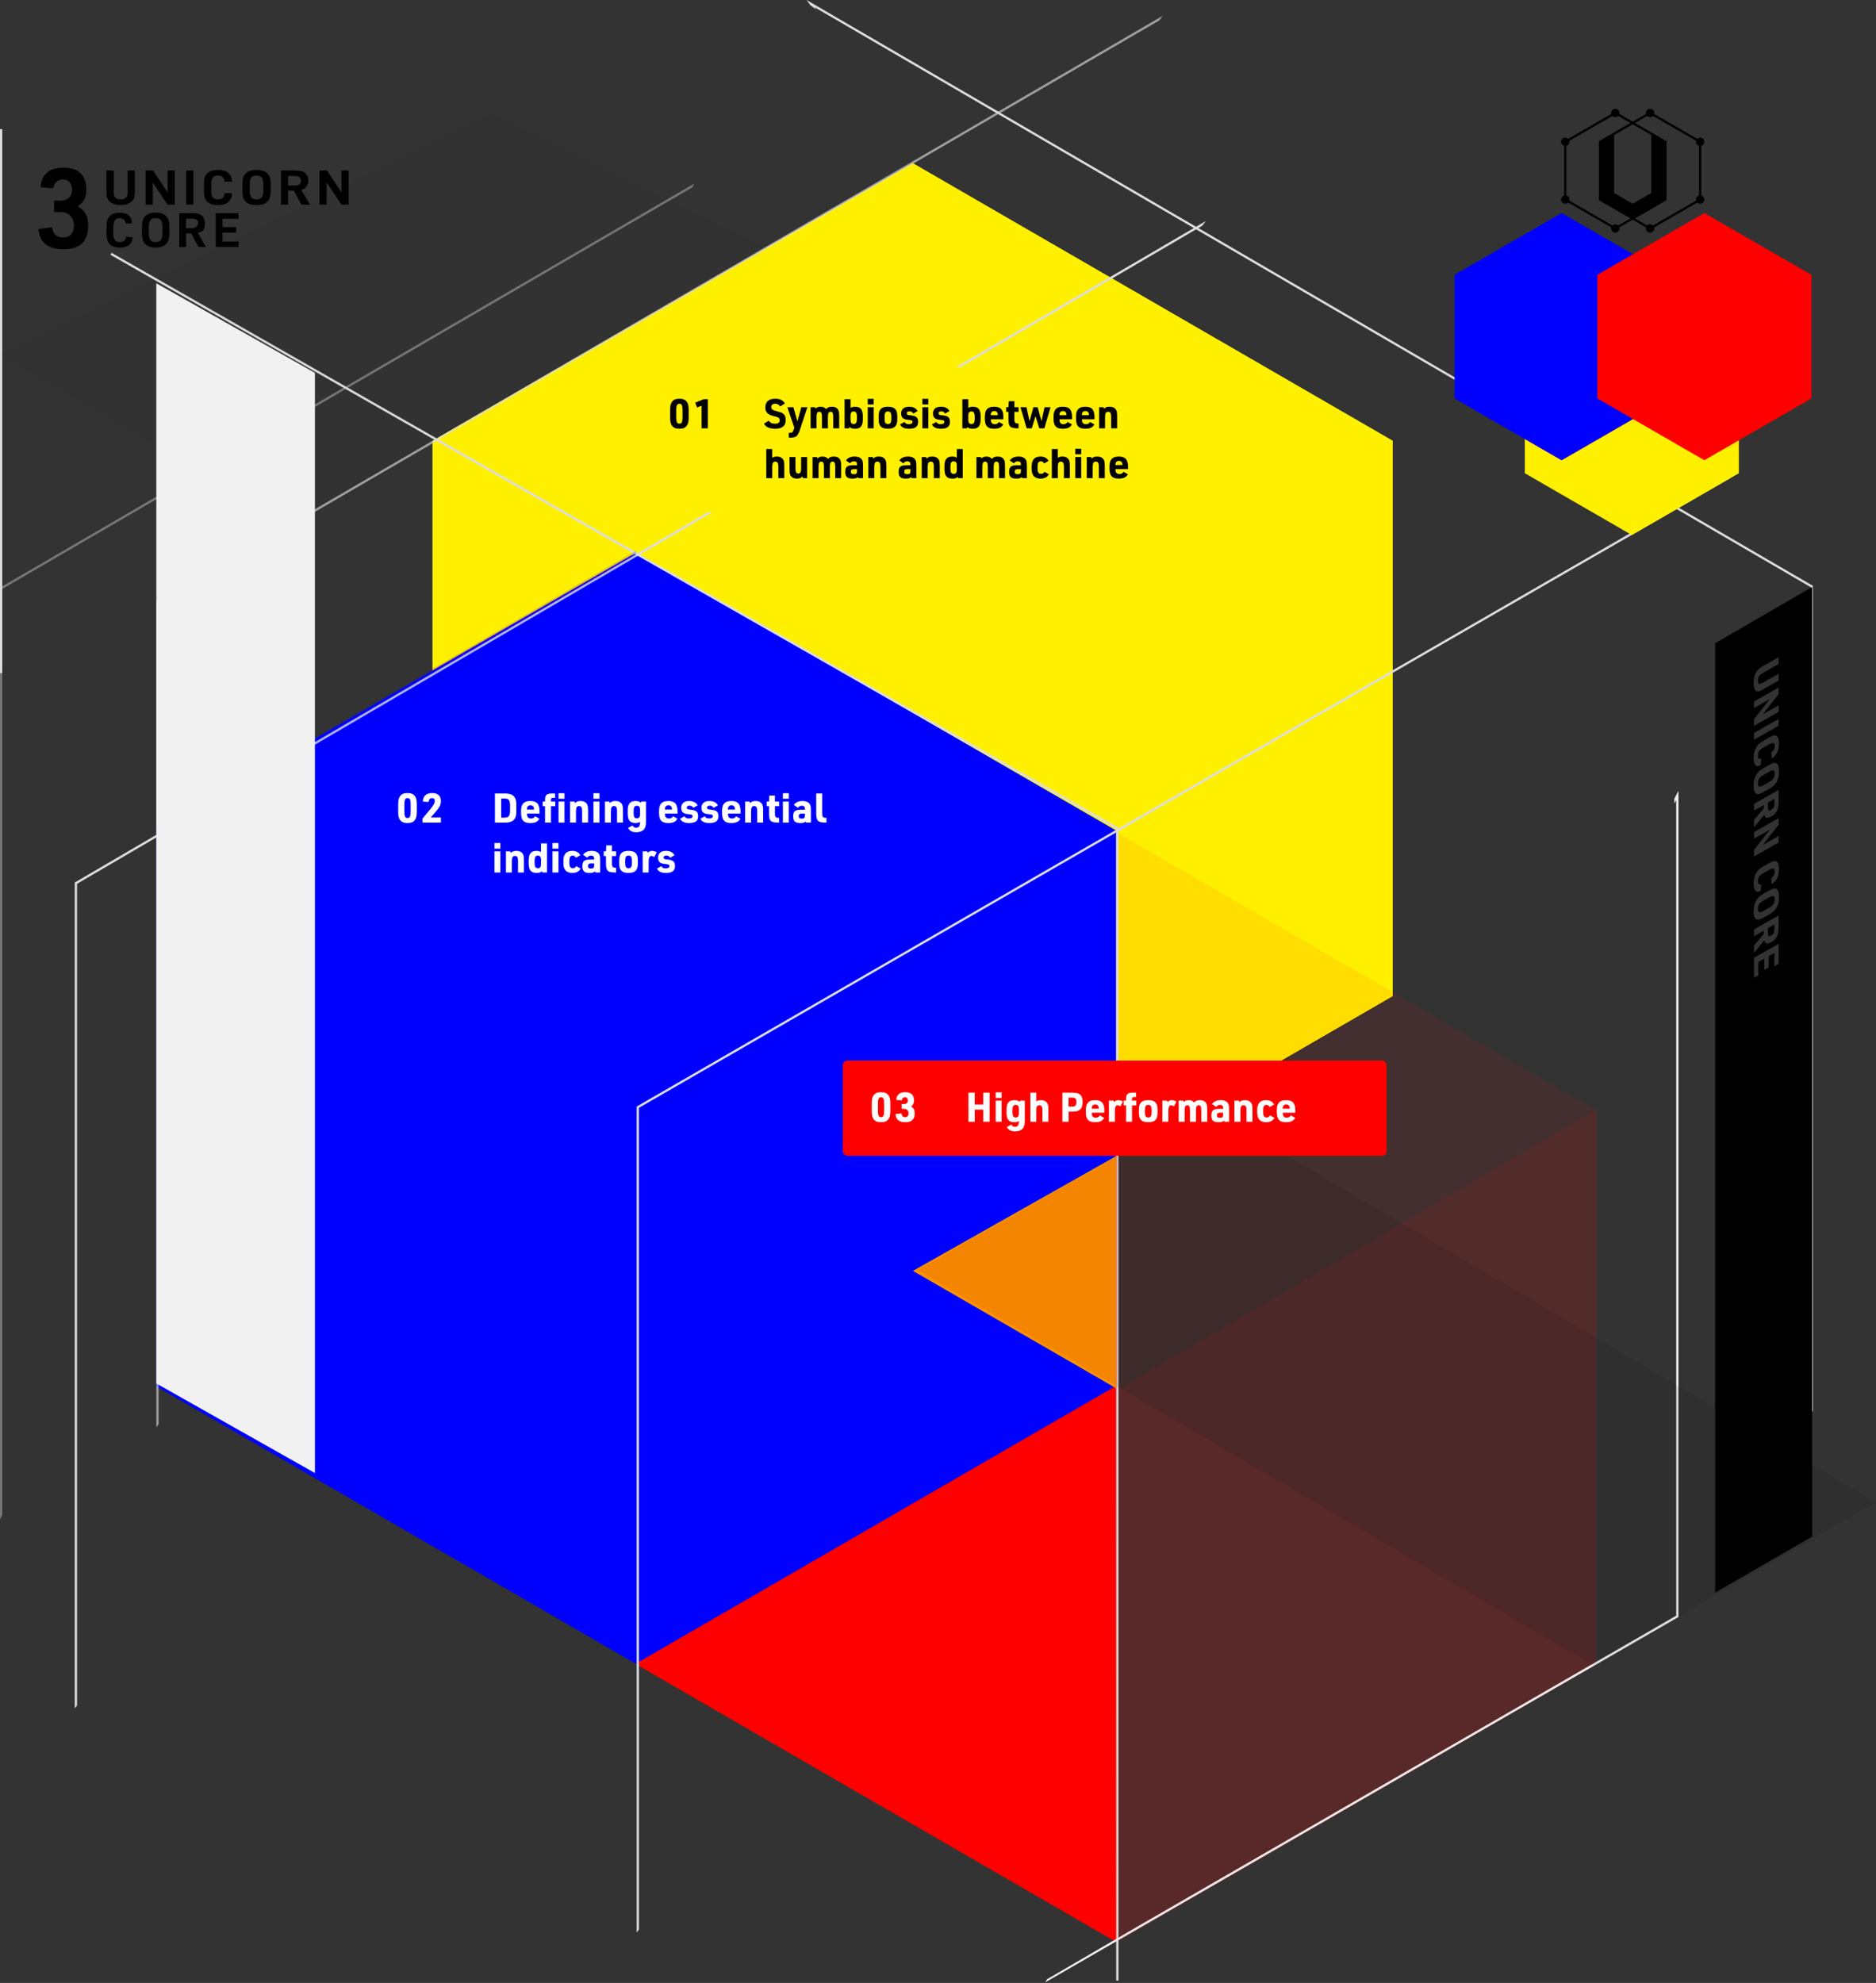 <svg xmlns="http://www.w3.org/2000/svg" width="828" height="875" viewBox="0 0 828 875">
  <rect x="0" y="0" width="828" height="875" fill="#333333" stroke="none"/>
  <g fill="none" fill-rule="evenodd">
    <g transform="translate(69 72)">
      <polygon fill="#FFF000" points="333.828 0 545.657 122.505 545.657 367.514 333.828 490.019 122 367.514 122 122.505" style="mix-blend-mode:multiply"/>
      <polygon fill="#FFF000" points="333.828 0 545.657 122.505 545.657 367.514 333.828 490.019 122 367.514 122 122.505" style="mix-blend-mode:multiply"/>
      <polygon fill="#FFF000" points="338.143 245.009 545.657 122.505 545.657 367.514 333.828 490.019 122 367.514 122 122.505" style="mix-blend-mode:screen"/>
      <polygon fill="#00F" points="210.828 419.587 121 367.638 121 224.397 209.874 173 305.515 227.207 422.657 294.953 210.828 417.457" style="mix-blend-mode:multiply"/>
      <polygon fill="red" points="210.828 419.587 121 367.638 121 224.397 209.874 173 305.515 227.207 422.657 294.953 210.828 417.457" style="mix-blend-mode:multiply"/>
      <polygon fill="red" points="423.828 295.324 635.657 417.829 635.657 662.838 423.828 785.342 212 662.838 212 417.829" opacity=".08" style="mix-blend-mode:multiply"/>
      <polygon fill="red" points="423.828 541.366 635.657 417.505 635.657 662.514 423.828 785.019" opacity=".08" style="mix-blend-mode:multiply"/>
      <polygon fill="red" points="423.657 540.5 423.828 785.019 212 662.514 212 417.505" style="mix-blend-mode:multiply"/>
      <polygon fill="#00F" points="211.828 172 423.657 294.505 423.657 539.514 211.828 662.019 0 539.514 0 294.505" style="mix-blend-mode:soft-light"/>
      <path fill="#FFF000" d="M424,437.977 L424,540.78 L334,488.797 L424,437.977 Z" style="mix-blend-mode:lighten"/>
      <polygon fill="#00F" points="211.828 172.324 423.657 294.829 211.828 417.333 211.828 662.342 0 539.838 0 294.829" opacity=".8" style="mix-blend-mode:multiply"/>
    </g>
    <path fill="#DDD" fill-rule="nonzero" d="M0.503,260.173 L1,259.309 L1,259.884 L0.503,260.173 Z M1,259.884 L305.6,82.655 L306.462,80.996 L0,259.309 L0,670.395 L1,668.471 L1,259.884 Z M1,259.884 L1,259.309 L0.503,260.173 L1,259.884 Z M1,259.884 L305.6,82.655 L306.462,80.996 L0,259.309 L0,670.395 L1,668.471 L1,259.884 Z" opacity=".4" style="mix-blend-mode:multiply"/>
    <path fill="#DDD" fill-rule="nonzero" d="M69.503,266.289 L70,265.425 L70,266 L69.503,266.289 Z M70,266 L511.74,8.977 L513.15,7 L69,265.425 L69,629.837 L70,628.435 L70,266 Z M70,265.425 L69.503,266.289 L70,266 L70,265.425 Z M70,266 L511.74,8.977 L513.15,7 L69,265.425 L69,629.837 L70,628.435 L70,266 Z" opacity=".64" style="mix-blend-mode:multiply"/>
    <path fill="#DDD" fill-rule="nonzero" d="M33.505,390.288 L34,389.425 L34,389.999 L33.505,390.288 Z M34,389.999 L530.629,99.616 L532.216,97.529 L33,389.425 L33,753.837 L34,752.523 L34,389.999 Z M34,389.425 L33.505,390.288 L34,389.999 L34,389.425 Z M34,389.999 L530.629,99.616 L532.216,97.529 L33,389.425 L33,753.837 L34,752.523 L34,389.999 Z" style="mix-blend-mode:multiply"/>
    <path fill="#DDD" fill-rule="nonzero" d="M356,1.47792889e-12 L800.15,258.502 L800.15,623.023 L798.999,621.408 L798.999,619.685 L799.15,619.898 L799.15,259.077 L359.509,3.199 L360.245,4.232 L357.637,2.296 L356,1.47792889e-12 Z" style="mix-blend-mode:multiply"/>
    <polyline stroke="#DDD" points="49 112 493.15 365.502 493.15 874 493.15 730.023" style="mix-blend-mode:multiply"/>
    <path fill="#DDD" fill-rule="nonzero" d="M766.636,208.103 L762.855,211.591 L763.061,211.32 L282,488.846 L282,849.8 L282.015,849.78 L281.996,851.466 L281,852.789 L281,488.268 L766.636,208.103 Z" style="mix-blend-mode:multiply"/>
    <path fill="#F1F1F1" fill-rule="nonzero" d="M740.814,349 L740.814,713.521 L461.389,874.722 L462.096,873.392 L501.192,850.605 L739.814,712.943 L739.814,353.012 L738.999,354.543 L738.999,352.413 L740.814,349 Z" style="mix-blend-mode:multiply"/>
    <g transform="translate(642 48)">
      <polygon fill="#FFF000" points="78.238 79 125.475 106.273 125.475 160.818 78.238 188.091 31 160.818 31 106.273" style="mix-blend-mode:multiply"/>
      <path fill="red" d="M78.238,79 L94.475,88.375 L94.475,127.818 L47.238,155.091 L31,145.716 L31,106.273 L78.238,79 Z" style="mix-blend-mode:multiply"/>
      <polygon fill="#00F" points="47.238 46 94.475 73.273 94.475 127.818 47.238 155.091 0 127.818 0 73.273" style="mix-blend-mode:multiply"/>
      <polygon fill="red" points="110.238 46 157.475 73.273 157.475 127.818 110.238 155.091 63 127.818 63 73.273" style="mix-blend-mode:multiply"/>
      <path fill="#000" d="M93.548,40.354 L93.548,14.297 L79.62,6.268 L85.008,3.162 C85.341,3.487 85.795,3.688 86.297,3.688 C86.799,3.688 87.253,3.487 87.586,3.162 L106.614,14.132 C106.577,14.278 106.552,14.428 106.552,14.585 C106.552,15.429 107.123,16.133 107.899,16.352 L107.899,38.299 C107.123,38.517 106.552,39.222 106.552,40.066 C106.552,40.224 106.577,40.374 106.614,40.519 L87.586,51.488 C87.253,51.164 86.799,50.963 86.297,50.963 C85.795,50.963 85.341,51.164 85.008,51.488 L79.62,48.383 L93.548,40.354 Z M86.828,37.165 L78.622,41.895 L70.417,37.165 L70.417,11.574 L78.622,6.844 L86.828,11.574 L86.828,37.165 Z M72.237,51.488 C71.904,51.164 71.45,50.963 70.948,50.963 C70.446,50.963 69.992,51.164 69.659,51.488 L50.631,40.52 C50.668,40.374 50.694,40.224 50.694,40.066 C50.694,39.222 50.122,38.517 49.346,38.299 L49.346,16.352 C50.122,16.133 50.694,15.429 50.694,14.585 C50.694,14.428 50.668,14.277 50.631,14.132 L69.659,3.162 C69.992,3.487 70.446,3.688 70.948,3.688 C71.45,3.688 71.904,3.487 72.237,3.162 L77.625,6.268 L63.697,14.297 L63.697,40.354 L77.625,48.383 L72.237,51.488 Z M108.897,38.299 L108.897,16.352 C109.673,16.134 110.246,15.429 110.246,14.585 C110.246,13.566 109.419,12.74 108.399,12.74 C107.896,12.74 107.442,12.942 107.11,13.267 L88.081,2.297 C88.118,2.151 88.144,2.001 88.144,1.844 C88.144,0.825 87.317,2.66453526e-13 86.297,2.66453526e-13 C85.277,2.66453526e-13 84.45,0.825 84.45,1.844 C84.45,2.001 84.476,2.151 84.513,2.297 L78.622,5.693 L72.732,2.297 C72.769,2.151 72.795,2.001 72.795,1.844 C72.795,0.825 71.968,2.66453526e-13 70.948,2.66453526e-13 C69.928,2.66453526e-13 69.101,0.825 69.101,1.844 C69.101,2.001 69.127,2.151 69.164,2.297 L50.136,13.267 C49.803,12.942 49.349,12.74 48.847,12.74 C47.827,12.74 47,13.566 47,14.585 C47,15.429 47.572,16.134 48.348,16.352 L48.348,38.299 C47.572,38.517 47,39.222 47,40.066 C47,41.085 47.827,41.91 48.847,41.91 C49.349,41.91 49.803,41.709 50.136,41.384 L69.164,52.354 C69.127,52.5 69.101,52.65 69.101,52.807 C69.101,53.825 69.928,54.651 70.948,54.651 C71.968,54.651 72.795,53.825 72.795,52.807 C72.795,52.65 72.769,52.5 72.732,52.354 L78.622,48.958 L84.513,52.354 C84.476,52.5 84.45,52.65 84.45,52.807 C84.45,53.825 85.277,54.651 86.297,54.651 C87.317,54.651 88.144,53.825 88.144,52.807 C88.144,52.65 88.118,52.5 88.081,52.354 L107.11,41.384 C107.442,41.709 107.896,41.91 108.399,41.91 C109.419,41.91 110.246,41.085 110.246,40.066 C110.246,39.222 109.673,38.517 108.897,38.299 L108.897,38.299 Z"/>
    </g>
    <path fill="#000" d="M799.828,259 L799.828,678.019 L757,702.786 L757,283.84 L799.828,259 Z M785.032,416.472 L774.167,422.621 L774.167,431.502 L776.069,430.425 L776.069,424.511 L778.702,423.021 L778.702,427.959 L780.604,426.883 L780.604,421.945 L783.13,420.515 L783.13,426.351 L785.032,425.274 L785.032,416.472 Z M785.032,403.961 L774.167,410.111 L774.167,413.116 L778.489,410.67 L778.489,412.134 L774.167,417.195 L774.167,420.513 L778.671,414.958 C779.067,416.53 779.965,416.744 781.836,415.685 C782.962,415.048 783.693,414.322 784.24,413.309 C784.819,412.24 785.032,411.124 785.032,409.251 L785.032,409.251 L785.032,403.961 Z M783.175,407.959 L783.175,410.009 C783.175,411.433 782.78,412.184 781.73,412.779 C780.68,413.373 780.284,413.07 780.284,411.684 L780.284,411.684 L780.284,409.596 L783.175,407.959 Z M784.088,392.297 C783.388,391.835 782.506,392.022 780.878,392.943 L780.878,392.943 L778.321,394.39 C776.83,395.234 775.963,395.998 775.293,397.06 C774.38,398.494 774,400.017 774,402.106 C774,404.096 774.32,405.106 775.111,405.595 C775.811,406.058 776.693,405.871 778.321,404.949 L778.321,404.949 L780.878,403.502 C782.384,402.65 783.221,401.903 783.906,400.832 C784.819,399.398 785.199,397.875 785.199,395.767 C785.199,393.796 784.88,392.786 784.088,392.297 Z M780.68,396.061 C782.658,394.941 783.312,395.137 783.312,396.855 C783.312,398.553 782.658,399.489 780.68,400.608 L780.68,400.608 L778.519,401.831 C776.541,402.951 775.887,402.755 775.887,401.038 C775.887,399.34 776.541,398.403 778.519,397.284 L778.519,397.284 Z M784.043,380.164 C783.327,379.749 782.445,379.956 780.771,380.903 L780.771,380.903 L778.397,382.246 C776.845,383.125 776.009,383.852 775.309,384.912 C774.396,386.307 774,387.8 774,389.81 C774,391.683 774.335,392.821 775.019,393.273 C775.567,393.626 776.13,393.581 777.119,393.08 L777.119,393.08 L777.378,390.123 C776.359,390.544 775.887,390.128 775.887,388.8 C775.887,387.18 776.526,386.311 778.58,385.149 L778.58,385.149 L780.589,384.012 C782.628,382.858 783.282,382.995 783.282,384.595 C783.282,385.844 782.825,386.727 781.791,387.469 L781.791,387.469 L781.943,390.135 C784.149,388.75 785.169,386.65 785.169,383.488 C785.169,381.615 784.834,380.633 784.043,380.164 Z M785.032,361.023 L774.167,367.173 L774.167,370.081 L781.121,366.145 L774.167,375.019 L774.167,377.927 L785.032,371.777 L785.032,368.869 L778.078,372.805 L785.032,363.932 L785.032,361.023 Z M785.032,348.532 L774.167,354.682 L774.167,357.687 L778.489,355.241 L778.489,356.705 L774.167,361.766 L774.167,365.084 L778.671,359.529 C779.067,361.101 779.965,361.315 781.836,360.256 C782.962,359.618 783.693,358.893 784.24,357.88 C784.819,356.811 785.032,355.695 785.032,353.822 L785.032,353.822 L785.032,348.532 Z M783.175,352.53 L783.175,354.579 C783.175,356.004 782.78,356.755 781.73,357.349 C780.68,357.944 780.284,357.641 780.284,356.255 L780.284,356.255 L780.284,354.167 L783.175,352.53 Z M784.088,336.868 C783.388,336.405 782.506,336.593 780.878,337.514 L780.878,337.514 L778.321,338.961 C776.83,339.805 775.963,340.569 775.293,341.631 C774.38,343.065 774,344.588 774,346.677 C774,348.667 774.32,349.677 775.111,350.166 C775.811,350.629 776.693,350.441 778.321,349.52 L778.321,349.52 L780.878,348.073 C782.384,347.22 783.221,346.473 783.906,345.403 C784.819,343.969 785.199,342.446 785.199,340.338 C785.199,338.367 784.88,337.357 784.088,336.868 Z M780.68,340.632 C782.658,339.512 783.312,339.708 783.312,341.425 C783.312,343.123 782.658,344.06 780.68,345.179 L780.68,345.179 L778.519,346.402 C776.541,347.522 775.887,347.326 775.887,345.609 C775.887,343.911 776.541,342.974 778.519,341.855 L778.519,341.855 Z M784.043,324.735 C783.327,324.32 782.445,324.526 780.771,325.474 L780.771,325.474 L778.397,326.817 C776.845,327.696 776.009,328.423 775.309,329.483 C774.396,330.878 774,332.37 774,334.381 C774,336.254 774.335,337.392 775.019,337.844 C775.567,338.197 776.13,338.152 777.119,337.651 L777.119,337.651 L777.378,334.694 C776.359,335.115 775.887,334.698 775.887,333.371 C775.887,331.751 776.526,330.882 778.58,329.72 L778.58,329.72 L780.589,328.583 C782.628,327.429 783.282,327.566 783.282,329.166 C783.282,330.415 782.825,331.298 781.791,332.04 L781.791,332.04 L781.943,334.706 C784.149,333.32 785.169,331.221 785.169,328.059 C785.169,326.186 784.834,325.204 784.043,324.735 Z M785.032,317.246 L774.167,323.395 L774.167,326.401 L785.032,320.252 L785.032,317.246 Z M785.032,303.369 L774.167,309.518 L774.167,312.427 L781.121,308.491 L774.167,317.364 L774.167,320.273 L785.032,314.123 L785.032,311.215 L778.078,315.151 L785.032,306.277 L785.032,303.369 Z M785.032,290 L778.23,293.85 C776.739,294.694 776.054,295.257 775.446,296.109 C774.441,297.536 774,299.152 774,301.396 C774,303.524 774.365,304.566 775.248,304.984 C775.887,305.286 776.602,305.076 778.23,304.155 L778.23,304.155 L785.032,300.305 L785.032,297.299 L778.23,301.149 C777.454,301.588 777.028,301.771 776.708,301.776 C776.115,301.8 775.887,301.421 775.887,300.329 C775.887,299.314 776.085,298.694 776.587,298.078 C776.921,297.674 777.348,297.355 778.23,296.855 L778.23,296.855 L785.032,293.006 L785.032,290 Z" style="mix-blend-mode:darken"/>
    <rect width="1" height="240" y="57" fill="#DDD" style="mix-blend-mode:multiply"/>
    <polygon fill="#00F" points="69 365.861 280.828 243 280.828 488.009 69 610.514" opacity=".2" style="mix-blend-mode:screen"/>
    <polygon fill="#000" points="217 50 338.888 109.858 128.214 230.679 0 156.567" opacity=".02" style="mix-blend-mode:multiply"/>
    <g fill="#000" transform="translate(17 74)">
      <path fill-rule="nonzero" d="M6.884 19.569L6.884 14.567 9.551 14.567C12.847 14.567 14.786 12.801 14.786 9.809 14.786 6.866 13.332 5.199 10.811 5.199 8.436 5.199 6.933 6.572 6.496 9.074L.873 8.632C1.357 2.845 4.751 0 11.15 0 17.598 0 21.089 3.335 21.089 9.564 21.089 13.243 20.071 15.253 17.259 17.019 20.701 19.128 21.913 21.384 21.913 25.651 21.913 32.518 18.277 36 11.102 36 4.121 36 .436 33.008 0 27.025L5.963 26.289C6.399 29.33 7.999 30.801 10.86 30.801 13.914 30.801 15.611 28.888 15.611 25.504 15.611 21.973 13.332 19.569 9.938 19.569L6.884 19.569zM38.709 30.426L41.498 30.746C41.338 33.763 39.441 35.249 35.783 35.249 33.52 35.249 32.034 34.609 31.052 33.238 30.297 32.186 30 30.906 30 28.597L30 26.525C30 23.987 30.343 22.661 31.28 21.587 32.309 20.398 33.68 19.873 35.783 19.873 39.304 19.873 41.11 21.381 41.27 24.49L38.527 24.696C38.321 23.073 37.452 22.296 35.829 22.296 33.726 22.296 32.995 23.461 32.995 26.73L32.995 28.391C32.995 31.683 33.726 32.826 35.875 32.826 37.544 32.826 38.481 32.049 38.709 30.426zM45.666 28.78L45.666 26.296C45.666 23.896 46.032 22.57 47.015 21.496 48.112 20.33 49.484 19.827 51.701 19.827 54.056 19.827 55.541 20.421 56.616 21.77 57.439 22.821 57.736 24.056 57.736 26.296L57.736 28.78C57.736 31.203 57.37 32.506 56.387 33.58 55.29 34.746 53.896 35.249 51.701 35.249 49.347 35.249 47.861 34.655 46.786 33.306 45.986 32.278 45.666 30.997 45.666 28.78zM54.741 28.529L54.741 26.547C54.741 23.439 53.896 22.25 51.701 22.25 49.507 22.25 48.661 23.439 48.661 26.547L48.661 28.529C48.661 31.637 49.507 32.826 51.701 32.826 53.896 32.826 54.741 31.637 54.741 28.529zM65.112 29.024L65.112 34.998 62.117 34.998 62.117 20.078 68.129 20.078C70.232 20.078 71.375 20.421 72.244 21.267 73.044 22.09 73.41 23.164 73.41 24.81 73.41 27.553 72.495 28.224 70.324 28.772L73.89 34.998 70.575 34.998 67.421 29.024 65.112 29.024zM65.066 26.692L67.924 26.692C69.707 26.692 70.438 25.258 70.438 24.246 70.438 23.235 69.684 22.479 67.832 22.479L65.066 22.479 65.066 26.692zM78.218 34.998L78.218 20.078 88.276 20.078 88.276 22.524 81.189 22.524 81.189 26.212 87.201 26.212 87.201 28.658 81.189 28.658 81.189 32.552 88.344 32.552 88.344 34.998 78.218 34.998z"/>
      <g transform="translate(30 1)">
        <path d="M9.315,9.679 C9.315,10.861 9.218,11.208 8.975,11.694 C8.489,12.621 7.713,12.981 6.258,12.981 C4.875,12.981 4.148,12.685 3.638,11.884 C3.299,11.356 3.177,11.008 3.177,9.679 L3.177,0.229 L1.13686838e-13,0.229 L1.13686838e-13,9.679 C1.13686838e-13,11.726 0.218,12.462 0.848,13.285 C1.892,14.677 3.566,15.502 6.258,15.502 C8.757,15.502 10.309,14.762 11.425,13.559 C12.225,12.673 12.492,11.894 12.492,9.679 L12.492,0.229 L9.315,0.229 L9.315,9.679 Z"/>
        <polygon points="35.189 15.291 38.367 15.291 38.367 .229 35.189 .229"/>
        <polygon points="26.962 9.899 20.546 .229 17.252 .229 17.252 15.291 20.43 15.291 20.43 5.491 26.931 15.291 30.139 15.291 30.139 .229 26.962 .229"/>
        <polygon points="103.71 .229 103.71 9.899 97.294 .229 94 .229 94 15.291 97.177 15.291 97.177 5.492 103.679 15.291 106.887 15.291 106.887 .229"/>
        <path d="M69.229 9.194C69.229 11.675 68.463 12.982 66.226 12.996 63.989 12.982 63.223 11.675 63.223 9.194L63.223 6.368C63.223 3.756 64 2.483 66.225 2.465 68.452 2.483 69.229 3.756 69.229 6.368L69.229 9.194zM66.226-6.1284311e-14C63.962-6.1284311e-14 62.485.485 61.377 1.582 60.368 2.574 60 3.798 60 6.139L60 9.345C60 11.476 60.32 12.657 61.132 13.628 62.19 14.893 63.79 15.484 66.226 15.484 68.662 15.484 70.262 14.893 71.32 13.628 72.132 12.657 72.453 11.476 72.453 9.345L72.453 6.139C72.453 3.798 72.083 2.574 71.074 1.582 69.966.485 68.49-6.1284311e-14 66.226-6.1284311e-14L66.226-6.1284311e-14zM83.161 6.877L80.129 6.877 80.129 2.643 83.064 2.643C85.029 2.643 85.83 3.574 85.83 4.723 85.83 5.946 85.053 6.877 83.161 6.877M89.082 4.596C89.082 3.077 88.558 2.125 87.708 1.366 86.786.586 85.611.229 83.38.229L77 .229 77 15.291 80.178 15.291 80.178 9.131 82.678 9.131 86.025 15.291 86.831 15.291 89.493 15.291 89.801 15.291 85.968 8.818C88.085 8.229 89.082 6.447 89.082 4.596M49.227 2.465C51.073 2.48 51.912 3.372 52.148 5.16L55.423 5.16C55.324 3.441 54.932 2.425 54.075 1.582 52.968.486 51.491 0 49.227 0 46.963 0 45.486.486 44.378 1.582 43.37 2.574 43 3.797 43 6.139L43 9.345C43 11.476 43.32 12.657 44.132 13.628 45.19 14.893 46.79 15.483 49.227 15.483 51.663 15.483 53.263 14.893 54.321 13.628 55.001 12.814 55.333 11.845 55.423 10.301L52.156 10.301C51.932 12.055 51.099 12.984 49.227 12.995 46.989 12.982 46.224 11.676 46.224 9.194L46.224 6.367C46.224 3.755 47 2.483 49.227 2.465"/>
      </g>
    </g>
    <polygon fill="red" points="492.828 611 704.657 733.956 492.828 856.461 281 733.956" opacity=".04" style="mix-blend-mode:multiply"/>
    <polygon fill="#000" points="405 560.403 531.216 488.502 828 662.849 703.332 735 555.584 648.375 492.457 611.364" opacity=".08" style="mix-blend-mode:multiply"/>
    <path fill="red" d="M493,509.977 L493,612.78 L403,560.797 L493,509.977 Z" opacity=".4" style="mix-blend-mode:screen"/>
    <polygon fill="#F1F1F1" points="69 125 139 164.524 139 650 69 610.476" style="mix-blend-mode:multiply"/>
    <g transform="translate(283 162)">
      <rect width="240" height="64" fill="#FFF000" rx="2"/>
      <path fill="#000" fill-rule="nonzero" d="M16.86 27.198C18.426 27.198 19.344 26.82 20.082 25.902 20.712 25.092 20.964 24.066 20.964 22.158L20.964 18.99C20.964 17.244 20.766 16.236 20.244 15.462 19.524 14.4 18.516 13.95 16.86 13.95 15.294 13.95 14.376 14.328 13.638 15.246 13.008 16.038 12.756 17.1 12.756 18.99L12.756 22.158C12.756 23.904 12.972 24.912 13.476 25.686 14.196 26.748 15.204 27.198 16.86 27.198zM16.86 24.966C15.816 24.966 15.474 24.228 15.474 21.924L15.474 19.224C15.474 16.92 15.816 16.182 16.86 16.182 17.922 16.182 18.246 16.902 18.246 19.224L18.246 21.924C18.246 24.246 17.922 24.966 16.86 24.966zM29.418 27L29.418 14.148 27.6 14.148 23.802 15.714 24.666 17.82 26.646 17.01 26.646 27 29.418 27zM59.094 27.216C60.678 27.216 61.92 26.856 62.712 26.172 63.432 25.542 63.774 24.624 63.774 23.31 63.774 21.924 63.36 21.006 62.514 20.43 61.866 20.016 61.452 19.872 59.814 19.458 57.96 18.99 57.42 18.576 57.42 17.586 57.42 16.686 58.032 16.164 59.076 16.164 60.102 16.164 60.804 16.524 61.38 17.352L63.432 16.038C62.604 14.634 61.218 13.95 59.148 13.95 56.34 13.95 54.774 15.3 54.774 17.748 54.774 19.89 55.782 20.952 58.446 21.618 60.228 22.068 60.228 22.068 60.588 22.302 60.93 22.518 61.128 22.932 61.128 23.436 61.128 24.444 60.462 24.966 59.112 24.966 57.726 24.966 56.88 24.552 56.304 23.616L54.198 24.948C54.594 25.614 54.936 25.992 55.494 26.352 56.376 26.892 57.672 27.216 59.094 27.216zM65.142 31.14C68.454 31.122 68.976 30.744 70.11 27.504L73.35 17.676 70.686 17.676 68.958 23.958 67.158 17.676 64.512 17.676 67.59 26.766 67.41 27.306C66.888 28.872 66.672 29.034 65.142 29.016L65.142 31.14zM77.4 27L77.4 22.122C77.4 20.358 77.724 19.692 78.606 19.692 79.47 19.692 79.776 20.304 79.776 21.996L79.776 27 82.404 27 82.404 22.086C82.404 20.376 82.746 19.692 83.592 19.692 84.438 19.692 84.762 20.322 84.762 21.942L84.762 27 87.39 27 87.39 21.672C87.39 20.502 87.318 19.764 87.12 19.26 86.688 18.054 85.68 17.46 84.096 17.46 82.926 17.46 82.152 17.802 81.63 18.522 81.09 17.838 80.208 17.46 79.146 17.46 78.21 17.46 77.4 17.784 76.932 18.324L76.752 17.676 74.772 17.676 74.772 27 77.4 27zM94.32 27.198C96.804 27.198 97.83 25.974 97.83 23.004L97.83 21.654C97.83 18.702 96.804 17.46 94.338 17.46 93.582 17.46 93.096 17.604 92.394 18L92.394 14.148 89.766 14.148 89.766 27 91.782 27 91.944 26.424C92.664 27.036 93.186 27.198 94.32 27.198zM93.816 25.11C92.826 25.11 92.394 24.552 92.394 23.328L92.394 21.33C92.394 20.106 92.844 19.548 93.816 19.548 94.788 19.548 95.22 20.25 95.22 21.852L95.22 22.806C95.22 24.426 94.788 25.11 93.816 25.11zM102.618 16.47L102.618 14.004 99.99 14.004 99.99 16.47 102.618 16.47zM102.618 27L102.618 17.676 99.99 17.676 99.99 27 102.618 27zM108.9 27.198C111.834 27.198 113.022 25.992 113.022 23.04L113.022 21.636C113.022 18.684 111.816 17.46 108.918 17.46 106.002 17.46 104.796 18.684 104.796 21.636L104.796 23.04C104.796 25.992 105.984 27.198 108.9 27.198zM108.918 25.11C107.838 25.11 107.424 24.48 107.424 22.842L107.424 21.834C107.424 20.178 107.838 19.548 108.918 19.548 109.98 19.548 110.394 20.178 110.394 21.834L110.394 22.842C110.394 24.48 109.98 25.11 108.918 25.11zM118.206 27.198C120.96 27.198 122.22 26.262 122.22 24.192 122.22 22.158 121.428 21.51 118.62 21.24 117.504 21.132 117.198 20.952 117.198 20.412 117.198 19.836 117.63 19.512 118.404 19.512 119.232 19.512 119.646 19.746 120.078 20.484L122.022 19.386C121.248 18.072 120.06 17.46 118.224 17.46 115.992 17.46 114.732 18.558 114.732 20.52 114.732 21.654 115.164 22.428 116.01 22.824 116.622 23.112 117.018 23.184 118.674 23.364 119.466 23.436 119.754 23.652 119.754 24.156 119.754 24.84 119.232 25.164 118.098 25.164 117.09 25.164 116.676 24.948 116.19 24.192L114.264 25.29C114.894 26.568 116.172 27.198 118.206 27.198zM126.738 16.47L126.738 14.004 124.11 14.004 124.11 16.47 126.738 16.47zM126.738 27L126.738 17.676 124.11 17.676 124.11 27 126.738 27zM132.246 27.198C135 27.198 136.26 26.262 136.26 24.192 136.26 22.158 135.468 21.51 132.66 21.24 131.544 21.132 131.238 20.952 131.238 20.412 131.238 19.836 131.67 19.512 132.444 19.512 133.272 19.512 133.686 19.746 134.118 20.484L136.062 19.386C135.288 18.072 134.1 17.46 132.264 17.46 130.032 17.46 128.772 18.558 128.772 20.52 128.772 21.654 129.204 22.428 130.05 22.824 130.662 23.112 131.058 23.184 132.714 23.364 133.506 23.436 133.794 23.652 133.794 24.156 133.794 24.84 133.272 25.164 132.138 25.164 131.13 25.164 130.716 24.948 130.23 24.192L128.304 25.29C128.934 26.568 130.212 27.198 132.246 27.198zM146.304 27.198C148.788 27.198 149.814 25.974 149.814 23.004L149.814 21.654C149.814 18.702 148.788 17.46 146.322 17.46 145.566 17.46 145.08 17.604 144.378 18L144.378 14.148 141.75 14.148 141.75 27 143.766 27 143.928 26.424C144.648 27.036 145.17 27.198 146.304 27.198zM145.8 25.11C144.81 25.11 144.378 24.552 144.378 23.328L144.378 21.33C144.378 20.106 144.828 19.548 145.8 19.548 146.772 19.548 147.204 20.25 147.204 21.852L147.204 22.806C147.204 24.426 146.772 25.11 145.8 25.11zM155.754 27.198C157.86 27.198 159.012 26.658 159.804 25.29L157.878 24.192C157.428 24.912 156.906 25.182 156.042 25.182 154.908 25.182 154.314 24.516 154.314 23.238L154.314 23.004 159.858 23.004 159.858 22.104C159.858 18.792 158.688 17.46 155.772 17.46 154.188 17.46 153.108 17.892 152.46 18.774 151.902 19.494 151.686 20.448 151.686 22.104L151.686 22.698C151.686 25.92 152.838 27.198 155.754 27.198zM157.392 21.222L154.296 21.222 154.296 21.006C154.296 19.98 154.872 19.368 155.826 19.368 156.834 19.368 157.392 19.962 157.392 21.006L157.392 21.222zM166.554 27L166.554 24.876 166.338 24.876C165.096 24.912 164.718 24.462 164.718 23.004L164.718 19.746 166.572 19.746 166.572 17.676 164.718 17.676 164.718 15.048 162.252 15.048 162.09 17.676 161.082 17.676 161.082 19.746 162.09 19.746 162.09 22.734C162.072 26.28 162.774 27 166.248 27L166.554 27zM172.404 27L174.042 21.6 175.698 27 177.948 27 180.684 17.676 178.02 17.676 176.688 23.85 174.978 17.676 173.106 17.676 171.396 23.85 170.064 17.676 167.4 17.676 170.136 27 172.404 27zM186.066 27.198C188.172 27.198 189.324 26.658 190.116 25.29L188.19 24.192C187.74 24.912 187.218 25.182 186.354 25.182 185.22 25.182 184.626 24.516 184.626 23.238L184.626 23.004 190.17 23.004 190.17 22.104C190.17 18.792 189 17.46 186.084 17.46 184.5 17.46 183.42 17.892 182.772 18.774 182.214 19.494 181.998 20.448 181.998 22.104L181.998 22.698C181.998 25.92 183.15 27.198 186.066 27.198zM187.704 21.222L184.608 21.222 184.608 21.006C184.608 19.98 185.184 19.368 186.138 19.368 187.146 19.368 187.704 19.962 187.704 21.006L187.704 21.222zM195.984 27.198C198.09 27.198 199.242 26.658 200.034 25.29L198.108 24.192C197.658 24.912 197.136 25.182 196.272 25.182 195.138 25.182 194.544 24.516 194.544 23.238L194.544 23.004 200.088 23.004 200.088 22.104C200.088 18.792 198.918 17.46 196.002 17.46 194.418 17.46 193.338 17.892 192.69 18.774 192.132 19.494 191.916 20.448 191.916 22.104L191.916 22.698C191.916 25.92 193.068 27.198 195.984 27.198zM197.622 21.222L194.526 21.222 194.526 21.006C194.526 19.98 195.102 19.368 196.056 19.368 197.064 19.368 197.622 19.962 197.622 21.006L197.622 21.222zM204.732 27L204.732 22.158C204.732 20.34 205.092 19.692 206.118 19.692 207.072 19.692 207.432 20.322 207.432 21.978L207.432 27 210.06 27 210.06 21.672C210.06 20.466 209.988 19.782 209.79 19.26 209.34 18.09 208.278 17.46 206.73 17.46 205.578 17.46 204.912 17.712 204.282 18.378L204.066 17.676 202.104 17.676 202.104 27 204.732 27zM57.834 49L57.834 43.978C57.834 42.376 58.248 41.692 59.202 41.692 60.138 41.692 60.534 42.34 60.534 43.852L60.534 49 63.162 49 63.162 43.672C63.162 42.466 63.09 41.782 62.892 41.26 62.46 40.108 61.38 39.46 59.886 39.46 59.022 39.46 58.608 39.568 57.834 40.018L57.834 36.148 55.206 36.148 55.206 49 57.834 49zM68.76 49.198C69.948 49.198 70.614 48.928 71.118 48.226L71.46 49 73.224 49 73.224 39.676 70.596 39.676 70.596 44.518C70.596 46.3 70.254 46.966 69.336 46.966 68.436 46.966 68.094 46.354 68.094 44.698L68.094 39.676 65.466 39.676 65.466 45.004C65.466 46.156 65.556 46.912 65.736 47.398 66.168 48.586 67.194 49.198 68.76 49.198zM78.264 49L78.264 44.122C78.264 42.358 78.588 41.692 79.47 41.692 80.334 41.692 80.64 42.304 80.64 43.996L80.64 49 83.268 49 83.268 44.086C83.268 42.376 83.61 41.692 84.456 41.692 85.302 41.692 85.626 42.322 85.626 43.942L85.626 49 88.254 49 88.254 43.672C88.254 42.502 88.182 41.764 87.984 41.26 87.552 40.054 86.544 39.46 84.96 39.46 83.79 39.46 83.016 39.802 82.494 40.522 81.954 39.838 81.072 39.46 80.01 39.46 79.074 39.46 78.264 39.784 77.796 40.324L77.616 39.676 75.636 39.676 75.636 49 78.264 49zM93.222 49.198C94.428 49.198 95.112 49 95.688 48.514L95.85 49 97.902 49 97.902 43.474C97.902 42.304 97.812 41.656 97.578 41.134 97.092 40.054 95.904 39.46 94.176 39.46 92.466 39.46 91.17 40.036 90.36 41.188L92.16 42.448C92.646 41.836 93.204 41.548 93.906 41.548 94.842 41.548 95.274 41.998 95.274 42.988L95.274 43.294 93.564 43.294C90.918 43.294 90.072 43.996 90.072 46.246 90.072 48.388 90.936 49.198 93.222 49.198zM93.906 47.236C92.898 47.236 92.538 46.966 92.538 46.174 92.538 45.346 92.916 45.022 93.888 45.022L95.274 45.022 95.274 45.778C95.274 46.912 94.968 47.236 93.906 47.236zM102.888 49L102.888 44.158C102.888 42.34 103.248 41.692 104.274 41.692 105.228 41.692 105.588 42.322 105.588 43.978L105.588 49 108.216 49 108.216 43.672C108.216 42.466 108.144 41.782 107.946 41.26 107.496 40.09 106.434 39.46 104.886 39.46 103.734 39.46 103.068 39.712 102.438 40.378L102.222 39.676 100.26 39.676 100.26 49 102.888 49zM116.784 49.198C117.99 49.198 118.674 49 119.25 48.514L119.412 49 121.464 49 121.464 43.474C121.464 42.304 121.374 41.656 121.14 41.134 120.654 40.054 119.466 39.46 117.738 39.46 116.028 39.46 114.732 40.036 113.922 41.188L115.722 42.448C116.208 41.836 116.766 41.548 117.468 41.548 118.404 41.548 118.836 41.998 118.836 42.988L118.836 43.294 117.126 43.294C114.48 43.294 113.634 43.996 113.634 46.246 113.634 48.388 114.498 49.198 116.784 49.198zM117.468 47.236C116.46 47.236 116.1 46.966 116.1 46.174 116.1 45.346 116.478 45.022 117.45 45.022L118.836 45.022 118.836 45.778C118.836 46.912 118.53 47.236 117.468 47.236zM126.45 49L126.45 44.158C126.45 42.34 126.81 41.692 127.836 41.692 128.79 41.692 129.15 42.322 129.15 43.978L129.15 49 131.778 49 131.778 43.672C131.778 42.466 131.706 41.782 131.508 41.26 131.058 40.09 129.996 39.46 128.448 39.46 127.296 39.46 126.63 39.712 126 40.378L125.784 39.676 123.822 39.676 123.822 49 126.45 49zM137.376 49.198C138.42 49.198 139.05 49.018 139.608 48.532 139.626 48.532 139.68 48.478 139.752 48.424L139.914 49 141.93 49 141.93 36.148 139.302 36.148 139.302 40C139.212 39.946 139.212 39.946 139.14 39.91 138.888 39.766 138.888 39.766 138.816 39.73 138.348 39.532 137.916 39.46 137.322 39.46 134.91 39.46 133.866 40.72 133.866 43.654L133.866 45.004C133.866 47.974 134.892 49.198 137.376 49.198zM137.898 47.11C136.89 47.11 136.476 46.426 136.476 44.806L136.476 43.852C136.476 42.25 136.908 41.548 137.88 41.548 138.852 41.548 139.302 42.106 139.302 43.33L139.302 45.328C139.302 46.552 138.87 47.11 137.898 47.11zM150.588 49L150.588 44.122C150.588 42.358 150.912 41.692 151.794 41.692 152.658 41.692 152.964 42.304 152.964 43.996L152.964 49 155.592 49 155.592 44.086C155.592 42.376 155.934 41.692 156.78 41.692 157.626 41.692 157.95 42.322 157.95 43.942L157.95 49 160.578 49 160.578 43.672C160.578 42.502 160.506 41.764 160.308 41.26 159.876 40.054 158.868 39.46 157.284 39.46 156.114 39.46 155.34 39.802 154.818 40.522 154.278 39.838 153.396 39.46 152.334 39.46 151.398 39.46 150.588 39.784 150.12 40.324L149.94 39.676 147.96 39.676 147.96 49 150.588 49zM165.546 49.198C166.752 49.198 167.436 49 168.012 48.514L168.174 49 170.226 49 170.226 43.474C170.226 42.304 170.136 41.656 169.902 41.134 169.416 40.054 168.228 39.46 166.5 39.46 164.79 39.46 163.494 40.036 162.684 41.188L164.484 42.448C164.97 41.836 165.528 41.548 166.23 41.548 167.166 41.548 167.598 41.998 167.598 42.988L167.598 43.294 165.888 43.294C163.242 43.294 162.396 43.996 162.396 46.246 162.396 48.388 163.26 49.198 165.546 49.198zM166.23 47.236C165.222 47.236 164.862 46.966 164.862 46.174 164.862 45.346 165.24 45.022 166.212 45.022L167.598 45.022 167.598 45.778C167.598 46.912 167.292 47.236 166.23 47.236zM176.256 49.198C178.002 49.198 179.172 48.586 179.946 47.272L178.002 46.192C177.588 46.858 177.138 47.11 176.454 47.11 175.428 47.11 174.942 46.372 174.942 44.86L174.942 43.87C174.942 42.286 175.392 41.548 176.364 41.548 177.03 41.548 177.426 41.8 177.858 42.484L179.784 41.386C179.082 40.072 177.912 39.46 176.166 39.46 174.816 39.46 173.79 39.91 173.124 40.774 172.566 41.512 172.314 42.52 172.314 44.122L172.314 44.59C172.314 45.994 172.512 46.966 172.962 47.668 173.61 48.676 174.744 49.198 176.256 49.198zM183.87 49L183.87 43.978C183.87 42.376 184.284 41.692 185.238 41.692 186.174 41.692 186.57 42.34 186.57 43.852L186.57 49 189.198 49 189.198 43.672C189.198 42.466 189.126 41.782 188.928 41.26 188.496 40.108 187.416 39.46 185.922 39.46 185.058 39.46 184.644 39.568 183.87 40.018L183.87 36.148 181.242 36.148 181.242 49 183.87 49zM194.202 38.47L194.202 36.004 191.574 36.004 191.574 38.47 194.202 38.47zM194.202 49L194.202 39.676 191.574 39.676 191.574 49 194.202 49zM199.278 49L199.278 44.158C199.278 42.34 199.638 41.692 200.664 41.692 201.618 41.692 201.978 42.322 201.978 43.978L201.978 49 204.606 49 204.606 43.672C204.606 42.466 204.534 41.782 204.336 41.26 203.886 40.09 202.824 39.46 201.276 39.46 200.124 39.46 199.458 39.712 198.828 40.378L198.612 39.676 196.65 39.676 196.65 49 199.278 49zM210.762 49.198C212.868 49.198 214.02 48.658 214.812 47.29L212.886 46.192C212.436 46.912 211.914 47.182 211.05 47.182 209.916 47.182 209.322 46.516 209.322 45.238L209.322 45.004 214.866 45.004 214.866 44.104C214.866 40.792 213.696 39.46 210.78 39.46 209.196 39.46 208.116 39.892 207.468 40.774 206.91 41.494 206.694 42.448 206.694 44.104L206.694 44.698C206.694 47.92 207.846 49.198 210.762 49.198zM212.4 43.222L209.304 43.222 209.304 43.006C209.304 41.98 209.88 41.368 210.834 41.368 211.842 41.368 212.4 41.962 212.4 43.006L212.4 43.222z"/>
    </g>
    <g transform="translate(163 336)">
      <rect width="240" height="64" fill="#00F" rx="2"/>
      <path fill="#FFF" fill-rule="nonzero" d="M16.86 27.198C18.426 27.198 19.344 26.82 20.082 25.902 20.712 25.092 20.964 24.066 20.964 22.158L20.964 18.99C20.964 17.244 20.766 16.236 20.244 15.462 19.524 14.4 18.516 13.95 16.86 13.95 15.294 13.95 14.376 14.328 13.638 15.246 13.008 16.038 12.756 17.1 12.756 18.99L12.756 22.158C12.756 23.904 12.972 24.912 13.476 25.686 14.196 26.748 15.204 27.198 16.86 27.198zM16.86 24.966C15.816 24.966 15.474 24.228 15.474 21.924L15.474 19.224C15.474 16.92 15.816 16.182 16.86 16.182 17.922 16.182 18.246 16.902 18.246 19.224L18.246 21.924C18.246 24.246 17.922 24.966 16.86 24.966zM31.596 27L31.596 24.75 27.096 24.75 28.788 22.788C30.282 21.06 30.282 21.06 30.75 20.322 31.362 19.35 31.614 18.522 31.614 17.514 31.614 15.21 30.264 13.95 27.762 13.95 25.116 13.95 23.748 15.192 23.622 17.712L26.16 17.892C26.196 17.532 26.268 17.262 26.448 16.92 26.7 16.38 27.042 16.182 27.672 16.182 28.464 16.182 28.878 16.578 28.878 17.352 28.878 17.82 28.77 18.306 28.536 18.774 28.302 19.242 27.546 20.34 27.078 20.898L23.478 25.218 23.478 27 31.596 27zM64.89 21.978L64.89 19.17C64.978 15.781 63.472 14.173 60.173 14.147L55.44 14.148 55.44 27 59.922 27C63.414 27.036 64.98 25.452 64.89 21.978zM59.418 24.804L58.212 24.804 58.212 16.344 59.418 16.344C61.506 16.326 62.082 16.956 62.118 19.386L62.118 21.762C62.082 24.192 61.506 24.822 59.418 24.804zM71.046 27.198C73.152 27.198 74.304 26.658 75.096 25.29L73.17 24.192C72.72 24.912 72.198 25.182 71.334 25.182 70.2 25.182 69.606 24.516 69.606 23.238L69.606 23.004 75.15 23.004 75.15 22.104C75.15 18.792 73.98 17.46 71.064 17.46 69.48 17.46 68.4 17.892 67.752 18.774 67.194 19.494 66.978 20.448 66.978 22.104L66.978 22.698C66.978 25.92 68.13 27.198 71.046 27.198zM72.684 21.222L69.588 21.222 69.588 21.006C69.588 19.98 70.164 19.368 71.118 19.368 72.126 19.368 72.684 19.962 72.684 21.006L72.684 21.222zM86.148 16.47L86.148 14.004 83.52 14.004 83.52 16.47 86.148 16.47zM80.19 27L80.19 19.746 82.08 19.746 82.08 17.676 80.19 17.676 80.19 17.082C80.19 16.182 80.352 16.056 81.396 16.074L81.99 16.074 81.99 14.148 80.838 14.148C78.372 14.094 77.562 14.76 77.562 16.884L77.562 17.676 76.518 17.676 76.518 19.746 77.562 19.746 77.562 27 80.19 27zM86.148 27L86.148 17.676 83.52 17.676 83.52 27 86.148 27zM91.224 27L91.224 22.158C91.224 20.34 91.584 19.692 92.61 19.692 93.564 19.692 93.924 20.322 93.924 21.978L93.924 27 96.552 27 96.552 21.672C96.552 20.466 96.48 19.782 96.282 19.26 95.832 18.09 94.77 17.46 93.222 17.46 92.07 17.46 91.404 17.712 90.774 18.378L90.558 17.676 88.596 17.676 88.596 27 91.224 27zM101.556 16.47L101.556 14.004 98.928 14.004 98.928 16.47 101.556 16.47zM101.556 27L101.556 17.676 98.928 17.676 98.928 27 101.556 27zM106.632 27L106.632 22.158C106.632 20.34 106.992 19.692 108.018 19.692 108.972 19.692 109.332 20.322 109.332 21.978L109.332 27 111.96 27 111.96 21.672C111.96 20.466 111.888 19.782 111.69 19.26 111.24 18.09 110.178 17.46 108.63 17.46 107.478 17.46 106.812 17.712 106.182 18.378L105.966 17.676 104.004 17.676 104.004 27 106.632 27zM117.846 31.248C119.34 31.248 120.528 30.798 121.23 29.952 121.842 29.214 122.112 28.206 122.112 26.64L122.112 17.676 120.096 17.676 119.844 18.198C119.268 17.694 118.566 17.46 117.54 17.46 115.074 17.46 114.048 18.702 114.048 21.654L114.048 23.004C114.048 25.956 115.074 27.198 117.504 27.198 118.35 27.198 118.926 27.054 119.484 26.694L119.484 26.946C119.448 28.566 118.944 29.232 117.756 29.232 117 29.232 116.586 28.98 116.154 28.242L114.21 29.322C114.894 30.636 116.046 31.248 117.846 31.248zM118.08 25.11C117.072 25.11 116.658 24.426 116.658 22.806L116.658 21.852C116.658 20.25 117.09 19.548 118.062 19.548 119.034 19.548 119.484 20.106 119.484 21.33L119.484 23.328C119.484 24.552 119.034 25.11 118.08 25.11zM131.94 27.198C134.046 27.198 135.198 26.658 135.99 25.29L134.064 24.192C133.614 24.912 133.092 25.182 132.228 25.182 131.094 25.182 130.5 24.516 130.5 23.238L130.5 23.004 136.044 23.004 136.044 22.104C136.044 18.792 134.874 17.46 131.958 17.46 130.374 17.46 129.294 17.892 128.646 18.774 128.088 19.494 127.872 20.448 127.872 22.104L127.872 22.698C127.872 25.92 129.024 27.198 131.94 27.198zM133.578 21.222L130.482 21.222 130.482 21.006C130.482 19.98 131.058 19.368 132.012 19.368 133.02 19.368 133.578 19.962 133.578 21.006L133.578 21.222zM141.12 27.198C143.874 27.198 145.134 26.262 145.134 24.192 145.134 22.158 144.342 21.51 141.534 21.24 140.418 21.132 140.112 20.952 140.112 20.412 140.112 19.836 140.544 19.512 141.318 19.512 142.146 19.512 142.56 19.746 142.992 20.484L144.936 19.386C144.162 18.072 142.974 17.46 141.138 17.46 138.906 17.46 137.646 18.558 137.646 20.52 137.646 21.654 138.078 22.428 138.924 22.824 139.536 23.112 139.932 23.184 141.588 23.364 142.38 23.436 142.668 23.652 142.668 24.156 142.668 24.84 142.146 25.164 141.012 25.164 140.004 25.164 139.59 24.948 139.104 24.192L137.178 25.29C137.808 26.568 139.086 27.198 141.12 27.198zM150.066 27.198C152.82 27.198 154.08 26.262 154.08 24.192 154.08 22.158 153.288 21.51 150.48 21.24 149.364 21.132 149.058 20.952 149.058 20.412 149.058 19.836 149.49 19.512 150.264 19.512 151.092 19.512 151.506 19.746 151.938 20.484L153.882 19.386C153.108 18.072 151.92 17.46 150.084 17.46 147.852 17.46 146.592 18.558 146.592 20.52 146.592 21.654 147.024 22.428 147.87 22.824 148.482 23.112 148.878 23.184 150.534 23.364 151.326 23.436 151.614 23.652 151.614 24.156 151.614 24.84 151.092 25.164 149.958 25.164 148.95 25.164 148.536 24.948 148.05 24.192L146.124 25.29C146.754 26.568 148.032 27.198 150.066 27.198zM159.75 27.198C161.856 27.198 163.008 26.658 163.8 25.29L161.874 24.192C161.424 24.912 160.902 25.182 160.038 25.182 158.904 25.182 158.31 24.516 158.31 23.238L158.31 23.004 163.854 23.004 163.854 22.104C163.854 18.792 162.684 17.46 159.768 17.46 158.184 17.46 157.104 17.892 156.456 18.774 155.898 19.494 155.682 20.448 155.682 22.104L155.682 22.698C155.682 25.92 156.834 27.198 159.75 27.198zM161.388 21.222L158.292 21.222 158.292 21.006C158.292 19.98 158.868 19.368 159.822 19.368 160.83 19.368 161.388 19.962 161.388 21.006L161.388 21.222zM168.498 27L168.498 22.158C168.498 20.34 168.858 19.692 169.884 19.692 170.838 19.692 171.198 20.322 171.198 21.978L171.198 27 173.826 27 173.826 21.672C173.826 20.466 173.754 19.782 173.556 19.26 173.106 18.09 172.044 17.46 170.496 17.46 169.344 17.46 168.678 17.712 168.048 18.378L167.832 17.676 165.87 17.676 165.87 27 168.498 27zM180.864 27L180.864 24.876 180.648 24.876C179.406 24.912 179.028 24.462 179.028 23.004L179.028 19.746 180.882 19.746 180.882 17.676 179.028 17.676 179.028 15.048 176.562 15.048 176.4 17.676 175.392 17.676 175.392 19.746 176.4 19.746 176.4 22.734C176.382 26.28 177.084 27 180.558 27L180.864 27zM185.166 16.47L185.166 14.004 182.538 14.004 182.538 16.47 185.166 16.47zM185.166 27L185.166 17.676 182.538 17.676 182.538 27 185.166 27zM190.224 27.198C191.43 27.198 192.114 27 192.69 26.514L192.852 27 194.904 27 194.904 21.474C194.904 20.304 194.814 19.656 194.58 19.134 194.094 18.054 192.906 17.46 191.178 17.46 189.468 17.46 188.172 18.036 187.362 19.188L189.162 20.448C189.648 19.836 190.206 19.548 190.908 19.548 191.844 19.548 192.276 19.998 192.276 20.988L192.276 21.294 190.566 21.294C187.92 21.294 187.074 21.996 187.074 24.246 187.074 26.388 187.938 27.198 190.224 27.198zM190.908 25.236C189.9 25.236 189.54 24.966 189.54 24.174 189.54 23.346 189.918 23.022 190.89 23.022L192.276 23.022 192.276 23.778C192.276 24.912 191.97 25.236 190.908 25.236zM201.762 27L201.762 24.876 201.492 24.876C200.232 24.894 199.872 24.462 199.872 23.004L199.872 14.148 197.244 14.148 197.244 22.734C197.244 26.226 198 27 201.384 27L201.762 27zM57.852 38.47L57.852 36.004 55.224 36.004 55.224 38.47 57.852 38.47zM57.852 49L57.852 39.676 55.224 39.676 55.224 49 57.852 49zM62.928 49L62.928 44.158C62.928 42.34 63.288 41.692 64.314 41.692 65.268 41.692 65.628 42.322 65.628 43.978L65.628 49 68.256 49 68.256 43.672C68.256 42.466 68.184 41.782 67.986 41.26 67.536 40.09 66.474 39.46 64.926 39.46 63.774 39.46 63.108 39.712 62.478 40.378L62.262 39.676 60.3 39.676 60.3 49 62.928 49zM73.854 49.198C74.898 49.198 75.528 49.018 76.086 48.532 76.104 48.532 76.158 48.478 76.23 48.424L76.392 49 78.408 49 78.408 36.148 75.78 36.148 75.78 40C75.69 39.946 75.69 39.946 75.618 39.91 75.366 39.766 75.366 39.766 75.294 39.73 74.826 39.532 74.394 39.46 73.8 39.46 71.388 39.46 70.344 40.72 70.344 43.654L70.344 45.004C70.344 47.974 71.37 49.198 73.854 49.198zM74.376 47.11C73.368 47.11 72.954 46.426 72.954 44.806L72.954 43.852C72.954 42.25 73.386 41.548 74.358 41.548 75.33 41.548 75.78 42.106 75.78 43.33L75.78 45.328C75.78 46.552 75.348 47.11 74.376 47.11zM83.484 38.47L83.484 36.004 80.856 36.004 80.856 38.47 83.484 38.47zM83.484 49L83.484 39.676 80.856 39.676 80.856 49 83.484 49zM89.604 49.198C91.35 49.198 92.52 48.586 93.294 47.272L91.35 46.192C90.936 46.858 90.486 47.11 89.802 47.11 88.776 47.11 88.29 46.372 88.29 44.86L88.29 43.87C88.29 42.286 88.74 41.548 89.712 41.548 90.378 41.548 90.774 41.8 91.206 42.484L93.132 41.386C92.43 40.072 91.26 39.46 89.514 39.46 88.164 39.46 87.138 39.91 86.472 40.774 85.914 41.512 85.662 42.52 85.662 44.122L85.662 44.59C85.662 45.994 85.86 46.966 86.31 47.668 86.958 48.676 88.092 49.198 89.604 49.198zM97.2 49.198C98.406 49.198 99.09 49 99.666 48.514L99.828 49 101.88 49 101.88 43.474C101.88 42.304 101.79 41.656 101.556 41.134 101.07 40.054 99.882 39.46 98.154 39.46 96.444 39.46 95.148 40.036 94.338 41.188L96.138 42.448C96.624 41.836 97.182 41.548 97.884 41.548 98.82 41.548 99.252 41.998 99.252 42.988L99.252 43.294 97.542 43.294C94.896 43.294 94.05 43.996 94.05 46.246 94.05 48.388 94.914 49.198 97.2 49.198zM97.884 47.236C96.876 47.236 96.516 46.966 96.516 46.174 96.516 45.346 96.894 45.022 97.866 45.022L99.252 45.022 99.252 45.778C99.252 46.912 98.946 47.236 97.884 47.236zM108.918 49L108.918 46.876 108.702 46.876C107.46 46.912 107.082 46.462 107.082 45.004L107.082 41.746 108.936 41.746 108.936 39.676 107.082 39.676 107.082 37.048 104.616 37.048 104.454 39.676 103.446 39.676 103.446 41.746 104.454 41.746 104.454 44.734C104.436 48.28 105.138 49 108.612 49L108.918 49zM114.408 49.198C117.342 49.198 118.53 47.992 118.53 45.04L118.53 43.636C118.53 40.684 117.324 39.46 114.426 39.46 111.51 39.46 110.304 40.684 110.304 43.636L110.304 45.04C110.304 47.992 111.492 49.198 114.408 49.198zM114.426 47.11C113.346 47.11 112.932 46.48 112.932 44.842L112.932 43.834C112.932 42.178 113.346 41.548 114.426 41.548 115.488 41.548 115.902 42.178 115.902 43.834L115.902 44.842C115.902 46.48 115.488 47.11 114.426 47.11zM123.282 49L123.282 44.518C123.282 42.538 123.642 41.71 124.506 41.71 124.902 41.71 125.262 41.854 125.73 42.232L126.864 40.09C126.036 39.622 125.46 39.46 124.776 39.46 124.056 39.46 123.642 39.64 122.994 40.27L122.652 39.676 120.654 39.676 120.654 49 123.282 49zM130.896 49.198C133.65 49.198 134.91 48.262 134.91 46.192 134.91 44.158 134.118 43.51 131.31 43.24 130.194 43.132 129.888 42.952 129.888 42.412 129.888 41.836 130.32 41.512 131.094 41.512 131.922 41.512 132.336 41.746 132.768 42.484L134.712 41.386C133.938 40.072 132.75 39.46 130.914 39.46 128.682 39.46 127.422 40.558 127.422 42.52 127.422 43.654 127.854 44.428 128.7 44.824 129.312 45.112 129.708 45.184 131.364 45.364 132.156 45.436 132.444 45.652 132.444 46.156 132.444 46.84 131.922 47.164 130.788 47.164 129.78 47.164 129.366 46.948 128.88 46.192L126.954 47.29C127.584 48.568 128.862 49.198 130.896 49.198z"/>
    </g>
    <g transform="translate(372 468)">
      <rect width="240" height="42" fill="red" rx="2"/>
      <path fill="#FFF" fill-rule="nonzero" d="M16.86 27.198C18.426 27.198 19.344 26.82 20.082 25.902 20.712 25.092 20.964 24.066 20.964 22.158L20.964 18.99C20.964 17.244 20.766 16.236 20.244 15.462 19.524 14.4 18.516 13.95 16.86 13.95 15.294 13.95 14.376 14.328 13.638 15.246 13.008 16.038 12.756 17.1 12.756 18.99L12.756 22.158C12.756 23.904 12.972 24.912 13.476 25.686 14.196 26.748 15.204 27.198 16.86 27.198zM16.86 24.966C15.816 24.966 15.474 24.228 15.474 21.924L15.474 19.224C15.474 16.92 15.816 16.182 16.86 16.182 17.922 16.182 18.246 16.902 18.246 19.224L18.246 21.924C18.246 24.246 17.922 24.966 16.86 24.966zM27.618 27.198C30.372 27.198 31.722 25.92 31.722 23.328 31.722 21.78 31.308 20.988 30.12 20.214 31.056 19.584 31.416 18.846 31.416 17.514 31.416 15.192 30.084 13.95 27.582 13.95 25.026 13.95 23.73 15.066 23.586 17.37L26.034 17.55C26.16 16.65 26.646 16.182 27.438 16.182 28.248 16.182 28.68 16.704 28.68 17.64 28.68 18.648 28.068 19.17 26.916 19.17L25.98 19.17 25.98 21.294 27.096 21.294C28.248 21.294 28.986 22.068 28.986 23.256 28.986 24.354 28.464 24.966 27.51 24.966 26.52 24.966 25.998 24.444 25.872 23.31L23.28 23.616C23.334 24.642 23.514 25.182 23.964 25.794 24.666 26.73 25.89 27.198 27.618 27.198zM58.212 27L58.212 21.636 61.992 21.636 61.992 27 64.764 27 64.764 14.148 61.992 14.148 61.992 19.386 58.212 19.386 58.212 14.148 55.44 14.148 55.44 27 58.212 27zM70.074 16.47L70.074 14.004 67.446 14.004 67.446 16.47 70.074 16.47zM70.074 27L70.074 17.676 67.446 17.676 67.446 27 70.074 27zM76.05 31.248C77.544 31.248 78.732 30.798 79.434 29.952 80.046 29.214 80.316 28.206 80.316 26.64L80.316 17.676 78.3 17.676 78.048 18.198C77.472 17.694 76.77 17.46 75.744 17.46 73.278 17.46 72.252 18.702 72.252 21.654L72.252 23.004C72.252 25.956 73.278 27.198 75.708 27.198 76.554 27.198 77.13 27.054 77.688 26.694L77.688 26.946C77.652 28.566 77.148 29.232 75.96 29.232 75.204 29.232 74.79 28.98 74.358 28.242L72.414 29.322C73.098 30.636 74.25 31.248 76.05 31.248zM76.284 25.11C75.276 25.11 74.862 24.426 74.862 22.806L74.862 21.852C74.862 20.25 75.294 19.548 76.266 19.548 77.238 19.548 77.688 20.106 77.688 21.33L77.688 23.328C77.688 24.552 77.238 25.11 76.284 25.11zM85.374 27L85.374 21.978C85.374 20.376 85.788 19.692 86.742 19.692 87.678 19.692 88.074 20.34 88.074 21.852L88.074 27 90.702 27 90.702 21.672C90.702 20.466 90.63 19.782 90.432 19.26 90 18.108 88.92 17.46 87.426 17.46 86.562 17.46 86.148 17.568 85.374 18.018L85.374 14.148 82.746 14.148 82.746 27 85.374 27zM99.666 27L99.666 22.518 101.286 22.518C103.014 22.518 103.968 22.266 104.688 21.636 105.498 20.934 105.84 19.944 105.84 18.324 105.84 16.812 105.552 15.894 104.868 15.174 104.148 14.436 103.158 14.148 101.286 14.148L96.894 14.148 96.894 27 99.666 27zM101.304 20.304L99.612 20.304 99.612 16.344 101.304 16.344C102.6 16.344 103.086 16.884 103.086 18.324 103.086 19.764 102.6 20.304 101.304 20.304zM111.312 27.198C113.418 27.198 114.57 26.658 115.362 25.29L113.436 24.192C112.986 24.912 112.464 25.182 111.6 25.182 110.466 25.182 109.872 24.516 109.872 23.238L109.872 23.004 115.416 23.004 115.416 22.104C115.416 18.792 114.246 17.46 111.33 17.46 109.746 17.46 108.666 17.892 108.018 18.774 107.46 19.494 107.244 20.448 107.244 22.104L107.244 22.698C107.244 25.92 108.396 27.198 111.312 27.198zM112.95 21.222L109.854 21.222 109.854 21.006C109.854 19.98 110.43 19.368 111.384 19.368 112.392 19.368 112.95 19.962 112.95 21.006L112.95 21.222zM120.06 27L120.06 22.518C120.06 20.538 120.42 19.71 121.284 19.71 121.68 19.71 122.04 19.854 122.508 20.232L123.642 18.09C122.814 17.622 122.238 17.46 121.554 17.46 120.834 17.46 120.42 17.64 119.772 18.27L119.43 17.676 117.432 17.676 117.432 27 120.06 27zM127.638 27L127.638 19.746 129.528 19.746 129.528 17.676 127.638 17.676 127.638 17.082C127.638 16.182 127.8 16.056 128.844 16.074L129.438 16.074 129.438 14.148 128.286 14.148C125.82 14.094 125.01 14.76 125.01 16.884L125.01 17.676 123.966 17.676 123.966 19.746 125.01 19.746 125.01 27 127.638 27zM134.784 27.198C137.718 27.198 138.906 25.992 138.906 23.04L138.906 21.636C138.906 18.684 137.7 17.46 134.802 17.46 131.886 17.46 130.68 18.684 130.68 21.636L130.68 23.04C130.68 25.992 131.868 27.198 134.784 27.198zM134.802 25.11C133.722 25.11 133.308 24.48 133.308 22.842L133.308 21.834C133.308 20.178 133.722 19.548 134.802 19.548 135.864 19.548 136.278 20.178 136.278 21.834L136.278 22.842C136.278 24.48 135.864 25.11 134.802 25.11zM143.658 27L143.658 22.518C143.658 20.538 144.018 19.71 144.882 19.71 145.278 19.71 145.638 19.854 146.106 20.232L147.24 18.09C146.412 17.622 145.836 17.46 145.152 17.46 144.432 17.46 144.018 17.64 143.37 18.27L143.028 17.676 141.03 17.676 141.03 27 143.658 27zM150.84 27L150.84 22.122C150.84 20.358 151.164 19.692 152.046 19.692 152.91 19.692 153.216 20.304 153.216 21.996L153.216 27 155.844 27 155.844 22.086C155.844 20.376 156.186 19.692 157.032 19.692 157.878 19.692 158.202 20.322 158.202 21.942L158.202 27 160.83 27 160.83 21.672C160.83 20.502 160.758 19.764 160.56 19.26 160.128 18.054 159.12 17.46 157.536 17.46 156.366 17.46 155.592 17.802 155.07 18.522 154.53 17.838 153.648 17.46 152.586 17.46 151.65 17.46 150.84 17.784 150.372 18.324L150.192 17.676 148.212 17.676 148.212 27 150.84 27zM165.798 27.198C167.004 27.198 167.688 27 168.264 26.514L168.426 27 170.478 27 170.478 21.474C170.478 20.304 170.388 19.656 170.154 19.134 169.668 18.054 168.48 17.46 166.752 17.46 165.042 17.46 163.746 18.036 162.936 19.188L164.736 20.448C165.222 19.836 165.78 19.548 166.482 19.548 167.418 19.548 167.85 19.998 167.85 20.988L167.85 21.294 166.14 21.294C163.494 21.294 162.648 21.996 162.648 24.246 162.648 26.388 163.512 27.198 165.798 27.198zM166.482 25.236C165.474 25.236 165.114 24.966 165.114 24.174 165.114 23.346 165.492 23.022 166.464 23.022L167.85 23.022 167.85 23.778C167.85 24.912 167.544 25.236 166.482 25.236zM175.464 27L175.464 22.158C175.464 20.34 175.824 19.692 176.85 19.692 177.804 19.692 178.164 20.322 178.164 21.978L178.164 27 180.792 27 180.792 21.672C180.792 20.466 180.72 19.782 180.522 19.26 180.072 18.09 179.01 17.46 177.462 17.46 176.31 17.46 175.644 17.712 175.014 18.378L174.798 17.676 172.836 17.676 172.836 27 175.464 27zM186.822 27.198C188.568 27.198 189.738 26.586 190.512 25.272L188.568 24.192C188.154 24.858 187.704 25.11 187.02 25.11 185.994 25.11 185.508 24.372 185.508 22.86L185.508 21.87C185.508 20.286 185.958 19.548 186.93 19.548 187.596 19.548 187.992 19.8 188.424 20.484L190.35 19.386C189.648 18.072 188.478 17.46 186.732 17.46 185.382 17.46 184.356 17.91 183.69 18.774 183.132 19.512 182.88 20.52 182.88 22.122L182.88 22.59C182.88 23.994 183.078 24.966 183.528 25.668 184.176 26.676 185.31 27.198 186.822 27.198zM195.606 27.198C197.712 27.198 198.864 26.658 199.656 25.29L197.73 24.192C197.28 24.912 196.758 25.182 195.894 25.182 194.76 25.182 194.166 24.516 194.166 23.238L194.166 23.004 199.71 23.004 199.71 22.104C199.71 18.792 198.54 17.46 195.624 17.46 194.04 17.46 192.96 17.892 192.312 18.774 191.754 19.494 191.538 20.448 191.538 22.104L191.538 22.698C191.538 25.92 192.69 27.198 195.606 27.198zM197.244 21.222L194.148 21.222 194.148 21.006C194.148 19.98 194.724 19.368 195.678 19.368 196.686 19.368 197.244 19.962 197.244 21.006L197.244 21.222z"/>
    </g>
  </g>
</svg>
